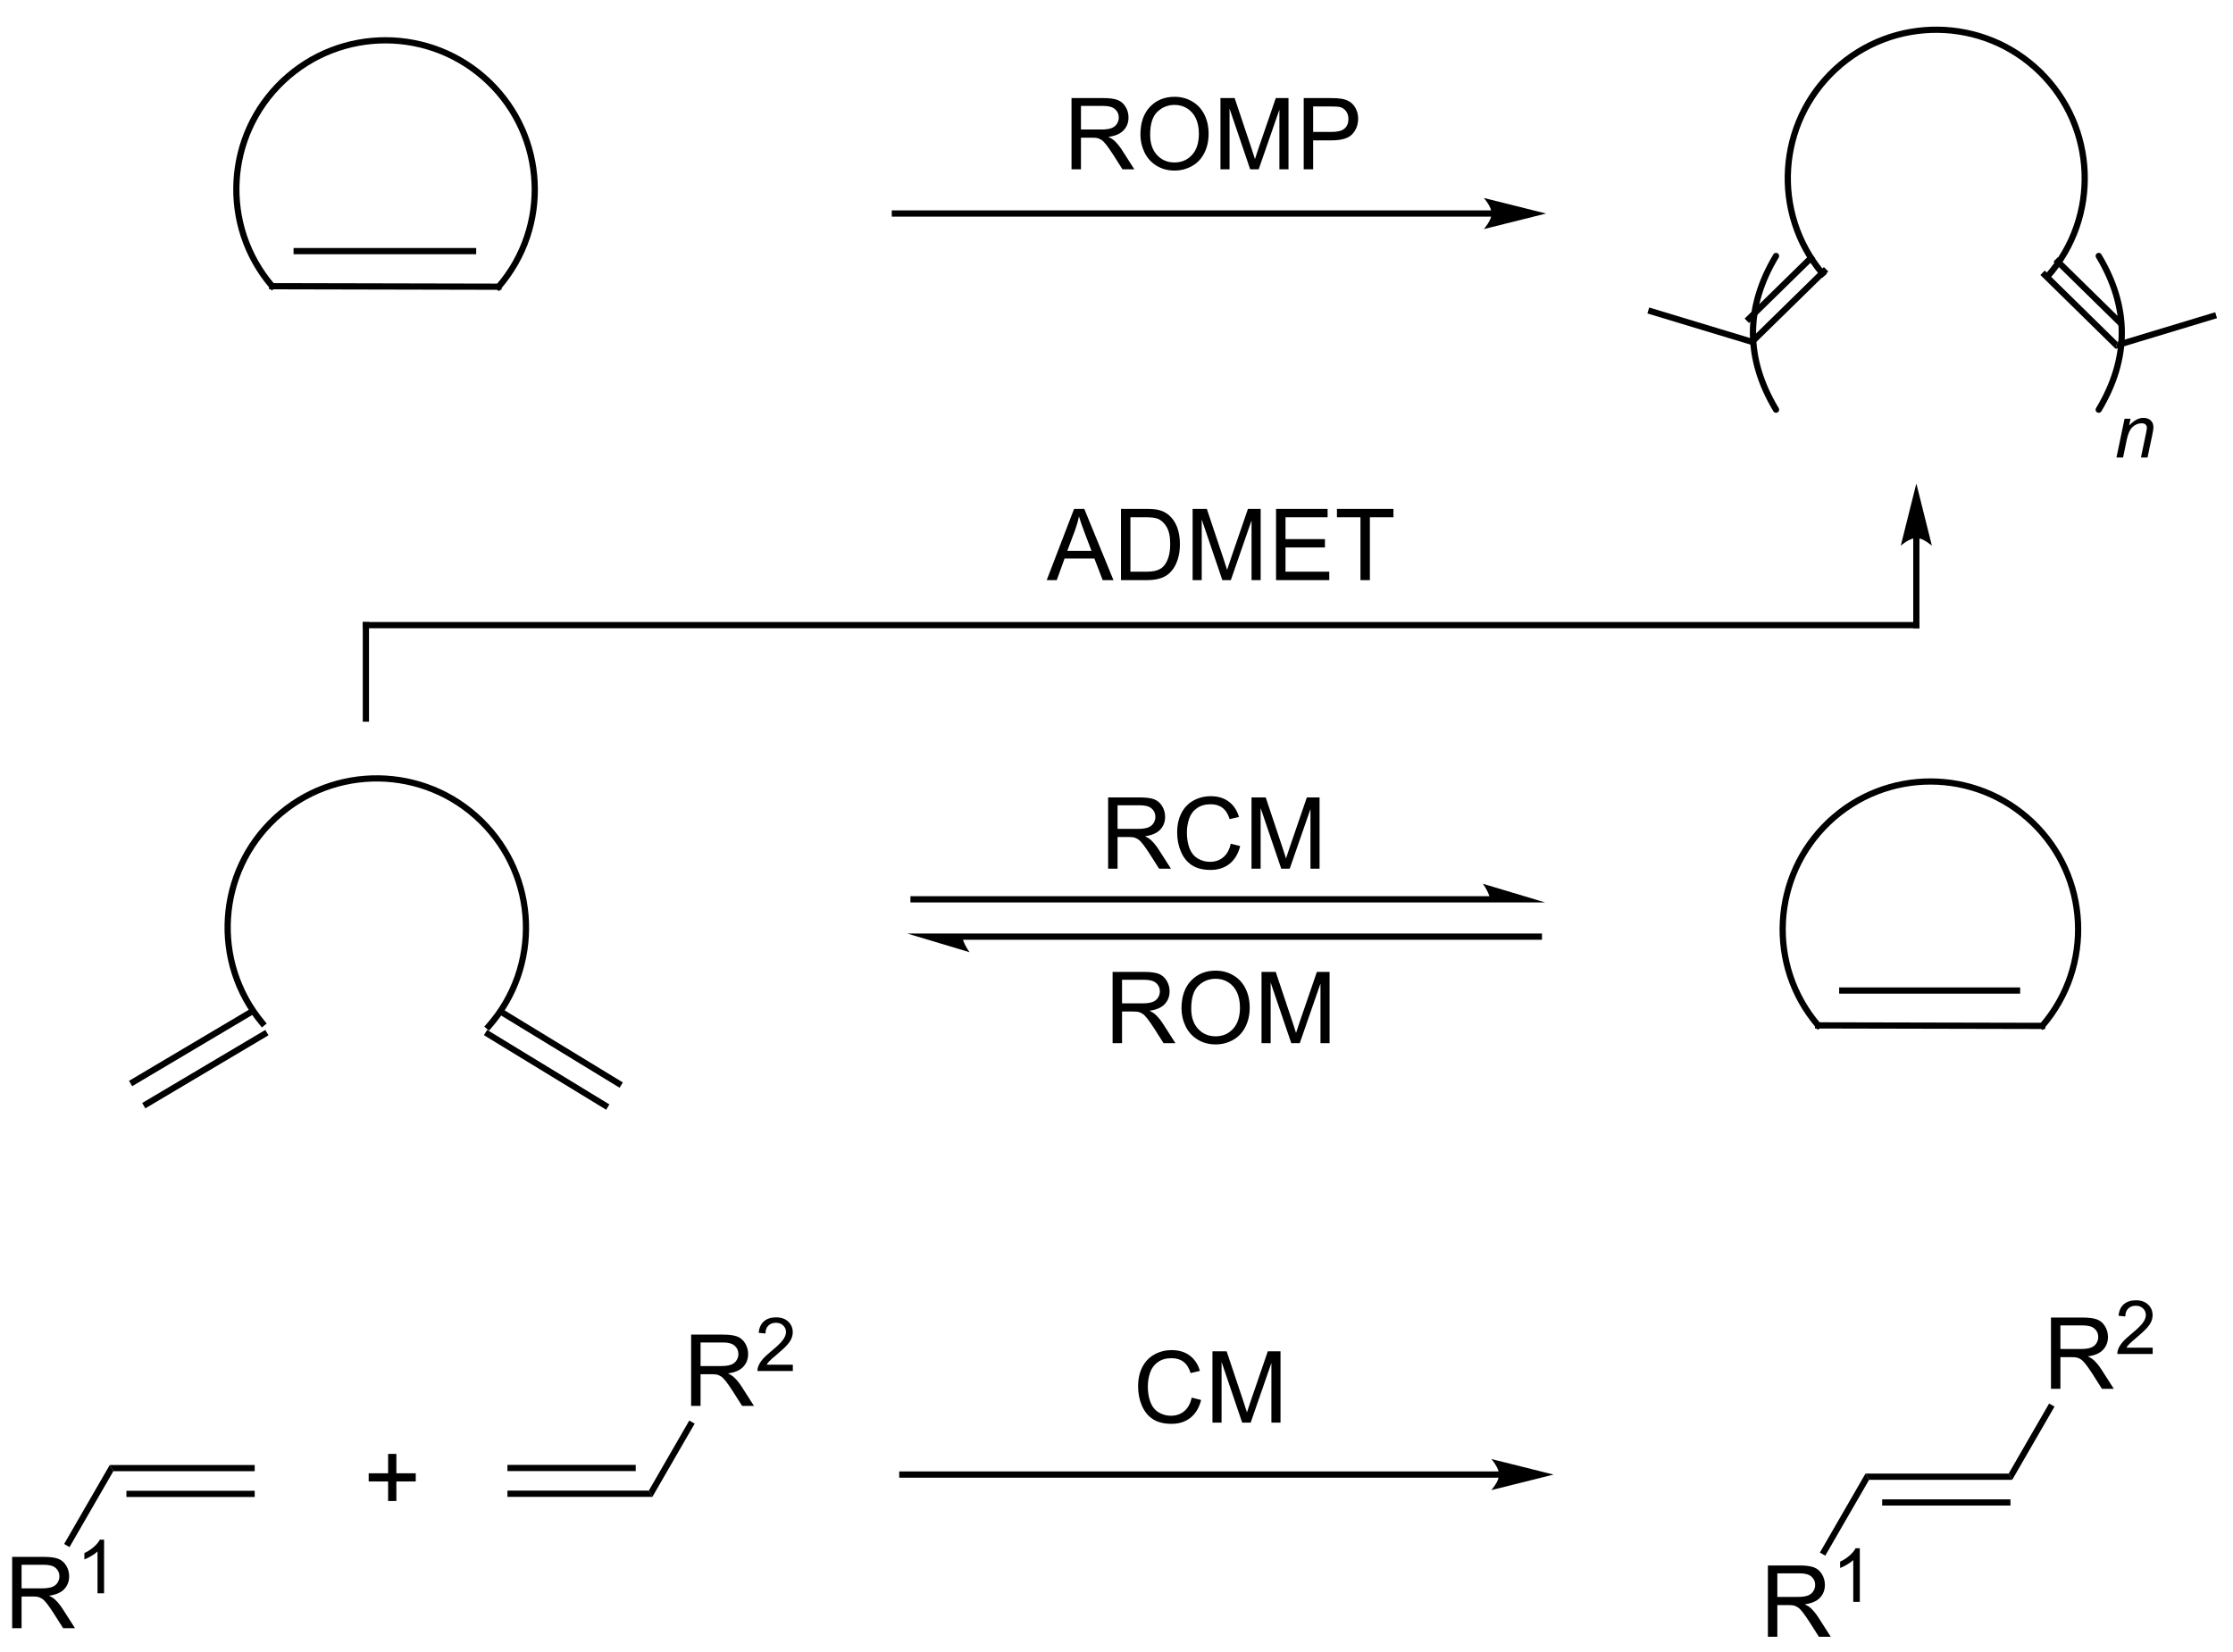 <?xml version="1.0" encoding="UTF-8"?>
<!DOCTYPE svg PUBLIC '-//W3C//DTD SVG 1.0//EN'
          'http://www.w3.org/TR/2001/REC-SVG-20010904/DTD/svg10.dtd'>
<svg stroke-dasharray="none" shape-rendering="auto" xmlns="http://www.w3.org/2000/svg" font-family="'Dialog'" text-rendering="auto" width="492" fill-opacity="1" color-interpolation="auto" color-rendering="auto" preserveAspectRatio="xMidYMid meet" font-size="12px" viewBox="0 0 492 364" fill="black" xmlns:xlink="http://www.w3.org/1999/xlink" stroke="black" image-rendering="auto" stroke-miterlimit="10" stroke-linecap="square" stroke-linejoin="miter" font-style="normal" stroke-width="1" height="364" stroke-dashoffset="0" font-weight="normal" stroke-opacity="1"
><!--Generated by the Batik Graphics2D SVG Generator--><defs id="genericDefs"
  /><g
  ><defs id="defs1"
    ><clipPath clipPathUnits="userSpaceOnUse" id="clipPath1"
      ><path d="M3.005 -0.189 L187.175 -0.189 L187.175 136.07 L3.005 136.07 L3.005 -0.189 Z"
      /></clipPath
      ><clipPath clipPathUnits="userSpaceOnUse" id="clipPath2"
      ><path d="M173.085 306.41 L173.085 438.697 L352.135 438.697 L352.135 306.41 Z"
      /></clipPath
    ></defs
    ><g transform="scale(2.667,2.667) translate(-3.005,0.189) matrix(1.029,0,0,1.029,-175.031,-315.174)"
    ><path d="M212.44 388.692 C216.748 383.811 216.472 376.408 211.813 371.854 L211.635 371.679 L211.285 372.036 L211.464 372.211 C215.933 376.579 216.197 383.68 212.065 388.361 L211.899 388.549 L212.275 388.879 L212.44 388.692 ZM211.813 371.854 C207.154 367.3 199.746 367.194 194.966 371.614 L194.783 371.784 L195.122 372.151 L195.306 371.981 C199.89 367.742 206.994 367.843 211.464 372.211 L211.642 372.386 L211.992 372.028 L211.813 371.854 ZM194.966 371.614 C192.578 373.822 191.263 376.775 191.069 379.803 C190.875 382.831 191.802 385.929 193.888 388.428 L194.049 388.62 L194.432 388.299 L194.272 388.107 C192.268 385.707 191.382 382.735 191.568 379.835 C191.754 376.935 193.012 374.102 195.306 371.981 L195.489 371.811 L195.149 371.444 L194.966 371.614 Z" stroke="none" clip-path="url(#clipPath2)"
    /></g
    ><g transform="matrix(2.743,0,0,2.743,-474.762,-839.96)"
    ><path d="M262.091 376.015 L262.091 370.288 L264.63 370.288 Q265.396 370.288 265.794 370.442 Q266.192 370.596 266.429 370.986 Q266.669 371.377 266.669 371.851 Q266.669 372.46 266.273 372.88 Q265.88 373.296 265.054 373.408 Q265.356 373.554 265.513 373.695 Q265.844 374 266.14 374.455 L267.138 376.015 L266.185 376.015 L265.427 374.822 Q265.094 374.307 264.877 374.033 Q264.664 373.76 264.495 373.651 Q264.325 373.541 264.148 373.5 Q264.021 373.471 263.726 373.471 L262.849 373.471 L262.849 376.015 L262.091 376.015 ZM262.849 372.815 L264.476 372.815 Q264.997 372.815 265.289 372.708 Q265.583 372.601 265.734 372.364 Q265.888 372.127 265.888 371.851 Q265.888 371.445 265.591 371.184 Q265.297 370.921 264.661 370.921 L262.849 370.921 L262.849 372.815 ZM271.941 374.007 L272.699 374.197 Q272.462 375.132 271.842 375.625 Q271.222 376.114 270.329 376.114 Q269.402 376.114 268.821 375.736 Q268.243 375.359 267.939 374.645 Q267.637 373.929 267.637 373.109 Q267.637 372.213 267.978 371.549 Q268.321 370.882 268.952 370.536 Q269.582 370.19 270.34 370.19 Q271.199 370.19 271.785 370.627 Q272.371 371.065 272.603 371.859 L271.855 372.033 Q271.657 371.408 271.277 371.125 Q270.899 370.838 270.324 370.838 Q269.665 370.838 269.22 371.156 Q268.777 371.471 268.597 372.005 Q268.418 372.538 268.418 373.104 Q268.418 373.835 268.631 374.38 Q268.845 374.924 269.293 375.195 Q269.743 375.463 270.267 375.463 Q270.902 375.463 271.342 375.096 Q271.785 374.729 271.941 374.007 ZM273.609 376.015 L273.609 370.288 L274.75 370.288 L276.106 374.343 Q276.294 374.908 276.38 375.19 Q276.476 374.877 276.685 374.273 L278.054 370.288 L279.075 370.288 L279.075 376.015 L278.344 376.015 L278.344 371.221 L276.679 376.015 L275.997 376.015 L274.341 371.14 L274.341 376.015 L273.609 376.015 Z" stroke="none" clip-path="url(#clipPath2)"
    /></g
    ><g transform="matrix(2.743,0,0,2.743,-474.762,-839.96)"
    ><path d="M182.185 424.425 L181.896 423.925 L193.541 423.925 L193.541 424.425 ZM183.236 426.495 L193.541 426.495 L193.541 425.995 L183.236 425.995 Z" stroke="none" clip-path="url(#clipPath2)"
    /></g
    ><g transform="matrix(2.743,0,0,2.743,-474.762,-839.96)"
    ><path d="M204.256 426.818 L204.256 425.248 L202.696 425.248 L202.696 424.591 L204.256 424.591 L204.256 423.034 L204.92 423.034 L204.92 424.591 L206.477 424.591 L206.477 425.248 L204.92 425.248 L204.92 426.818 L204.256 426.818 Z" stroke="none" clip-path="url(#clipPath2)"
    /></g
    ><g transform="matrix(2.743,0,0,2.743,-474.762,-839.96)"
    ><path d="M213.841 426.485 L213.841 425.985 L225.196 425.985 L225.485 426.485 ZM213.841 424.415 L224.146 424.415 L224.146 423.915 L213.841 423.915 Z" stroke="none" clip-path="url(#clipPath2)"
    /></g
    ><g transform="matrix(2.743,0,0,2.743,-474.762,-839.96)"
    ><path d="M228.596 419.175 L228.596 413.449 L231.135 413.449 Q231.901 413.449 232.299 413.602 Q232.697 413.756 232.934 414.147 Q233.174 414.537 233.174 415.011 Q233.174 415.62 232.778 416.04 Q232.385 416.456 231.559 416.568 Q231.862 416.714 232.018 416.855 Q232.349 417.159 232.645 417.615 L233.643 419.175 L232.69 419.175 L231.932 417.982 Q231.599 417.467 231.382 417.193 Q231.169 416.92 231 416.81 Q230.83 416.701 230.653 416.659 Q230.526 416.631 230.231 416.631 L229.354 416.631 L229.354 419.175 L228.596 419.175 ZM229.354 415.975 L230.981 415.975 Q231.502 415.975 231.794 415.868 Q232.088 415.761 232.239 415.524 Q232.393 415.287 232.393 415.011 Q232.393 414.605 232.096 414.344 Q231.802 414.081 231.166 414.081 L229.354 414.081 L229.354 415.975 Z" stroke="none" clip-path="url(#clipPath2)"
    /></g
    ><g transform="matrix(2.743,0,0,2.743,-474.762,-839.96)"
    ><path d="M236.765 415.867 L236.765 416.375 L233.925 416.375 Q233.919 416.184 233.987 416.008 Q234.095 415.719 234.333 415.438 Q234.573 415.156 235.024 414.787 Q235.724 414.213 235.97 413.877 Q236.216 413.541 236.216 413.242 Q236.216 412.93 235.991 412.715 Q235.768 412.498 235.407 412.498 Q235.026 412.498 234.798 412.727 Q234.569 412.955 234.567 413.36 L234.024 413.305 Q234.081 412.697 234.444 412.381 Q234.808 412.063 235.419 412.063 Q236.038 412.063 236.397 412.406 Q236.759 412.748 236.759 413.254 Q236.759 413.512 236.653 413.762 Q236.548 414.01 236.302 414.285 Q236.058 414.561 235.489 415.041 Q235.015 415.44 234.88 415.582 Q234.745 415.725 234.657 415.867 L236.765 415.867 Z" stroke="none" clip-path="url(#clipPath2)"
    /></g
    ><g transform="matrix(2.743,0,0,2.743,-474.762,-839.96)"
    ><path d="M225.485 426.485 L225.196 425.985 L228.447 420.354 L228.88 420.604 Z" stroke="none" clip-path="url(#clipPath2)"
    /></g
    ><g transform="matrix(2.743,0,0,2.743,-474.762,-839.96)"
    ><path d="M174.058 437.035 L174.058 431.308 L176.597 431.308 Q177.362 431.308 177.761 431.462 Q178.159 431.616 178.396 432.006 Q178.636 432.397 178.636 432.871 Q178.636 433.48 178.24 433.9 Q177.847 434.316 177.021 434.428 Q177.323 434.574 177.48 434.715 Q177.81 435.019 178.107 435.475 L179.105 437.035 L178.151 437.035 L177.393 435.842 Q177.06 435.327 176.844 435.053 Q176.631 434.78 176.461 434.671 Q176.292 434.561 176.115 434.519 Q175.987 434.491 175.693 434.491 L174.815 434.491 L174.815 437.035 L174.058 437.035 ZM174.815 433.835 L176.443 433.835 Q176.964 433.835 177.256 433.728 Q177.55 433.621 177.701 433.384 Q177.855 433.147 177.855 432.871 Q177.855 432.465 177.558 432.204 Q177.263 431.941 176.628 431.941 L174.815 431.941 L174.815 433.835 Z" stroke="none" clip-path="url(#clipPath2)"
    /></g
    ><g transform="matrix(2.743,0,0,2.743,-474.762,-839.96)"
    ><path d="M181.441 434.235 L180.914 434.235 L180.914 430.874 Q180.722 431.055 180.414 431.237 Q180.105 431.419 179.859 431.51 L179.859 431.001 Q180.3 430.792 180.631 430.497 Q180.963 430.2 181.101 429.923 L181.441 429.923 L181.441 434.235 Z" stroke="none" clip-path="url(#clipPath2)"
    /></g
    ><g transform="matrix(2.743,0,0,2.743,-474.762,-839.96)"
    ><path d="M181.896 423.925 L182.185 424.425 L178.666 430.521 L178.233 430.271 Z" stroke="none" clip-path="url(#clipPath2)"
    /></g
    ><g transform="matrix(2.743,0,0,2.743,-474.762,-839.96)"
    ><path d="M293.496 424.445 L245.561 424.445 L245.311 424.445 L245.311 424.945 L245.561 424.945 L293.496 424.945 L293.746 424.945 L293.746 424.445 L293.496 424.445 ZM297.871 424.695 L292.871 423.445 C292.871 423.445 293.496 424.148 293.496 424.695 C293.496 425.242 292.871 425.945 292.871 425.945 Z" stroke="none" clip-path="url(#clipPath2)"
    /></g
    ><g transform="matrix(2.743,0,0,2.743,-474.762,-839.96)"
    ><path d="M268.804 418.512 L269.562 418.702 Q269.325 419.637 268.705 420.13 Q268.085 420.619 267.192 420.619 Q266.265 420.619 265.684 420.241 Q265.106 419.864 264.801 419.15 Q264.499 418.434 264.499 417.614 Q264.499 416.718 264.84 416.054 Q265.184 415.387 265.814 415.041 Q266.445 414.695 267.202 414.695 Q268.062 414.695 268.648 415.132 Q269.233 415.57 269.465 416.364 L268.718 416.538 Q268.52 415.913 268.14 415.63 Q267.762 415.343 267.187 415.343 Q266.528 415.343 266.082 415.661 Q265.64 415.976 265.46 416.51 Q265.28 417.043 265.28 417.609 Q265.28 418.34 265.494 418.885 Q265.707 419.429 266.155 419.7 Q266.606 419.968 267.129 419.968 Q267.765 419.968 268.205 419.601 Q268.648 419.234 268.804 418.512 ZM270.472 420.52 L270.472 414.793 L271.612 414.793 L272.969 418.848 Q273.157 419.413 273.243 419.695 Q273.339 419.382 273.547 418.778 L274.917 414.793 L275.938 414.793 L275.938 420.52 L275.206 420.52 L275.206 415.726 L273.542 420.52 L272.86 420.52 L271.204 415.645 L271.204 420.52 L270.472 420.52 Z" stroke="none" clip-path="url(#clipPath2)"
    /></g
    ><g transform="matrix(2.743,0,0,2.743,-474.762,-839.96)"
    ><path d="M292.896 323.125 L244.961 323.125 L244.711 323.125 L244.711 323.625 L244.961 323.625 L292.896 323.625 L293.146 323.625 L293.146 323.125 L292.896 323.125 ZM297.271 323.375 L292.271 322.125 C292.271 322.125 292.896 322.828 292.896 323.375 C292.896 323.922 292.271 324.625 292.271 324.625 Z" stroke="none" clip-path="url(#clipPath2)"
    /></g
    ><g transform="matrix(2.743,0,0,2.743,-474.762,-839.96)"
    ><path d="M259.151 319.825 L259.151 314.099 L261.69 314.099 Q262.456 314.099 262.854 314.252 Q263.252 314.406 263.489 314.796 Q263.729 315.187 263.729 315.661 Q263.729 316.27 263.333 316.69 Q262.94 317.106 262.114 317.218 Q262.416 317.364 262.573 317.505 Q262.904 317.81 263.2 318.265 L264.198 319.825 L263.245 319.825 L262.487 318.632 Q262.154 318.117 261.937 317.843 Q261.724 317.57 261.555 317.461 Q261.385 317.351 261.208 317.31 Q261.081 317.281 260.786 317.281 L259.909 317.281 L259.909 319.825 L259.151 319.825 ZM259.909 316.625 L261.536 316.625 Q262.057 316.625 262.349 316.518 Q262.643 316.411 262.794 316.174 Q262.948 315.937 262.948 315.661 Q262.948 315.255 262.651 314.994 Q262.357 314.731 261.721 314.731 L259.909 314.731 L259.909 316.625 ZM264.686 317.036 Q264.686 315.609 265.452 314.804 Q266.217 313.997 267.428 313.997 Q268.22 313.997 268.855 314.377 Q269.493 314.755 269.827 315.432 Q270.163 316.109 270.163 316.968 Q270.163 317.841 269.811 318.528 Q269.459 319.216 268.814 319.57 Q268.17 319.924 267.423 319.924 Q266.616 319.924 265.978 319.533 Q265.342 319.14 265.014 318.466 Q264.686 317.789 264.686 317.036 ZM265.467 317.046 Q265.467 318.083 266.022 318.679 Q266.579 319.273 267.42 319.273 Q268.275 319.273 268.827 318.671 Q269.381 318.07 269.381 316.966 Q269.381 316.265 269.144 315.744 Q268.907 315.224 268.452 314.937 Q267.999 314.648 267.431 314.648 Q266.626 314.648 266.045 315.203 Q265.467 315.755 265.467 317.046 ZM271.114 319.825 L271.114 314.099 L272.255 314.099 L273.612 318.153 Q273.799 318.718 273.885 319 Q273.982 318.687 274.19 318.083 L275.56 314.099 L276.581 314.099 L276.581 319.825 L275.849 319.825 L275.849 315.031 L274.185 319.825 L273.502 319.825 L271.846 314.95 L271.846 319.825 L271.114 319.825 ZM277.802 319.825 L277.802 314.099 L279.963 314.099 Q280.534 314.099 280.833 314.153 Q281.255 314.224 281.539 314.421 Q281.825 314.617 282 314.974 Q282.174 315.328 282.174 315.755 Q282.174 316.484 281.708 316.992 Q281.245 317.497 280.029 317.497 L278.56 317.497 L278.56 319.825 L277.802 319.825 ZM278.56 316.82 L280.041 316.82 Q280.776 316.82 281.083 316.546 Q281.393 316.273 281.393 315.778 Q281.393 315.419 281.211 315.164 Q281.029 314.906 280.732 314.825 Q280.541 314.773 280.026 314.773 L278.56 314.773 L278.56 316.82 Z" stroke="none" clip-path="url(#clipPath2)"
    /></g
    ><g transform="matrix(2.743,0,0,2.743,-474.762,-839.96)"
    ><path d="M337.321 388.799 C341.533 383.905 341.173 376.567 336.503 372.109 L336.322 371.937 L335.977 372.298 L336.158 372.471 C340.635 376.744 340.98 383.781 336.942 388.473 L336.779 388.662 L337.158 388.988 L337.321 388.799 ZM336.503 372.109 C331.833 367.652 324.491 367.641 319.807 372.084 L319.625 372.256 L319.969 372.618 L320.151 372.446 C324.642 368.187 331.68 368.197 336.158 372.471 L336.339 372.643 L336.684 372.282 L336.503 372.109 ZM319.807 372.084 C317.466 374.303 316.198 377.248 316.041 380.253 C315.884 383.258 316.839 386.319 318.935 388.77 L319.098 388.961 L319.478 388.636 L319.315 388.446 C317.302 386.092 316.39 383.156 316.54 380.279 C316.69 377.402 317.904 374.577 320.151 372.446 L320.332 372.274 L319.988 371.911 L319.807 372.084 Z" stroke="none" clip-path="url(#clipPath2)"
    /></g
    ><g transform="matrix(2.743,0,0,2.743,-474.762,-839.96)"
    ><path d="M335.101 385.555 L321.061 385.555 L320.811 385.555 L320.811 386.055 L321.061 386.055 L335.101 386.055 L335.351 386.055 L335.351 385.555 L335.101 385.555 Z" stroke="none" clip-path="url(#clipPath2)"
    /></g
    ><g transform="matrix(2.743,0,0,2.743,-474.762,-839.96)"
    ><path d="M337.121 388.395 L319.121 388.355 L318.871 388.355 L318.87 388.855 L319.12 388.855 L337.12 388.895 L337.37 388.896 L337.371 388.396 L337.121 388.395 Z" stroke="none" clip-path="url(#clipPath2)"
    /></g
    ><g transform="matrix(2.743,0,0,2.743,-474.762,-839.96)"
    ><path d="M213.319 329.426 C217.574 324.497 217.213 317.097 212.498 312.597 L212.317 312.424 L211.972 312.786 L212.153 312.959 C216.675 317.275 217.022 324.372 212.94 329.099 L212.777 329.289 L213.156 329.615 L213.319 329.426 ZM212.498 312.597 C207.783 308.097 200.369 308.076 195.637 312.55 L195.456 312.722 L195.799 313.085 L195.981 312.913 C200.52 308.622 207.631 308.642 212.153 312.959 L212.334 313.131 L212.679 312.77 L212.498 312.597 ZM195.637 312.55 C193.273 314.785 191.991 317.752 191.832 320.783 C191.672 323.813 192.635 326.899 194.752 329.374 L194.914 329.564 L195.294 329.239 L195.132 329.049 C193.099 326.672 192.178 323.71 192.331 320.809 C192.483 317.907 193.71 315.06 195.981 312.913 L196.162 312.741 L195.819 312.378 L195.637 312.55 Z" stroke="none" clip-path="url(#clipPath2)"
    /></g
    ><g transform="matrix(2.743,0,0,2.743,-474.762,-839.96)"
    ><path d="M211.081 326.145 L196.911 326.145 L196.661 326.145 L196.661 326.645 L196.911 326.645 L211.081 326.645 L211.331 326.645 L211.331 326.145 L211.081 326.145 Z" stroke="none" clip-path="url(#clipPath2)"
    /></g
    ><g transform="matrix(2.743,0,0,2.743,-474.762,-839.96)"
    ><path d="M213.121 329.005 L194.951 328.965 L194.701 328.965 L194.7 329.465 L194.95 329.465 L213.12 329.505 L213.37 329.505 L213.371 329.005 L213.121 329.005 Z" stroke="none" clip-path="url(#clipPath2)"
    /></g
    ><g transform="matrix(2.743,0,0,2.743,-474.762,-839.96)"
    ><path d="M323.215 425.115 L322.926 424.615 L334.426 424.615 L334.715 425.115 ZM324.266 427.185 L334.571 427.185 L334.571 426.685 L324.266 426.685 Z" stroke="none" clip-path="url(#clipPath2)"
    /></g
    ><g transform="matrix(2.743,0,0,2.743,-474.762,-839.96)"
    ><path d="M315.088 437.725 L315.088 431.998 L317.627 431.998 Q318.392 431.998 318.791 432.152 Q319.189 432.306 319.426 432.696 Q319.666 433.087 319.666 433.561 Q319.666 434.17 319.27 434.59 Q318.877 435.006 318.051 435.118 Q318.353 435.264 318.51 435.405 Q318.84 435.709 319.137 436.165 L320.135 437.725 L319.182 437.725 L318.424 436.532 Q318.09 436.017 317.874 435.743 Q317.661 435.47 317.491 435.361 Q317.322 435.251 317.145 435.209 Q317.017 435.181 316.723 435.181 L315.846 435.181 L315.846 437.725 L315.088 437.725 ZM315.846 434.525 L317.473 434.525 Q317.994 434.525 318.286 434.418 Q318.58 434.311 318.731 434.074 Q318.885 433.837 318.885 433.561 Q318.885 433.155 318.588 432.894 Q318.293 432.631 317.658 432.631 L315.846 432.631 L315.846 434.525 Z" stroke="none" clip-path="url(#clipPath2)"
    /></g
    ><g transform="matrix(2.743,0,0,2.743,-474.762,-839.96)"
    ><path d="M322.471 434.925 L321.944 434.925 L321.944 431.564 Q321.752 431.745 321.444 431.927 Q321.135 432.109 320.889 432.2 L320.889 431.691 Q321.33 431.482 321.661 431.187 Q321.993 430.89 322.131 430.613 L322.471 430.613 L322.471 434.925 Z" stroke="none" clip-path="url(#clipPath2)"
    /></g
    ><g transform="matrix(2.743,0,0,2.743,-474.762,-839.96)"
    ><path d="M322.926 424.615 L323.215 425.115 L319.696 431.211 L319.263 430.961 Z" stroke="none" clip-path="url(#clipPath2)"
    /></g
    ><g transform="matrix(2.743,0,0,2.743,-474.762,-839.96)"
    ><path d="M337.826 417.805 L337.826 412.079 L340.365 412.079 Q341.131 412.079 341.529 412.232 Q341.928 412.386 342.164 412.776 Q342.404 413.167 342.404 413.641 Q342.404 414.25 342.008 414.67 Q341.615 415.086 340.789 415.198 Q341.092 415.344 341.248 415.485 Q341.579 415.789 341.875 416.245 L342.873 417.805 L341.92 417.805 L341.162 416.612 Q340.829 416.097 340.612 415.823 Q340.399 415.55 340.23 415.44 Q340.06 415.331 339.883 415.289 Q339.756 415.261 339.461 415.261 L338.584 415.261 L338.584 417.805 L337.826 417.805 ZM338.584 414.605 L340.211 414.605 Q340.732 414.605 341.024 414.498 Q341.318 414.391 341.469 414.154 Q341.623 413.917 341.623 413.641 Q341.623 413.235 341.326 412.974 Q341.032 412.711 340.396 412.711 L338.584 412.711 L338.584 414.605 Z" stroke="none" clip-path="url(#clipPath2)"
    /></g
    ><g transform="matrix(2.743,0,0,2.743,-474.762,-839.96)"
    ><path d="M345.995 414.497 L345.995 415.005 L343.155 415.005 Q343.149 414.814 343.217 414.638 Q343.325 414.349 343.563 414.068 Q343.803 413.786 344.254 413.417 Q344.954 412.843 345.2 412.507 Q345.446 412.171 345.446 411.872 Q345.446 411.56 345.221 411.345 Q344.998 411.128 344.637 411.128 Q344.256 411.128 344.028 411.357 Q343.799 411.585 343.797 411.99 L343.254 411.935 Q343.311 411.327 343.674 411.011 Q344.038 410.693 344.649 410.693 Q345.268 410.693 345.627 411.036 Q345.989 411.378 345.989 411.884 Q345.989 412.142 345.883 412.392 Q345.778 412.64 345.532 412.915 Q345.288 413.191 344.719 413.671 Q344.245 414.07 344.11 414.212 Q343.975 414.355 343.887 414.497 L345.995 414.497 Z" stroke="none" clip-path="url(#clipPath2)"
    /></g
    ><g transform="matrix(2.743,0,0,2.743,-474.762,-839.96)"
    ><path d="M334.715 425.115 L334.426 424.615 L337.677 418.984 L338.11 419.234 Z" stroke="none" clip-path="url(#clipPath2)"
    /></g
    ><g transform="matrix(2.743,0,0,2.743,-474.762,-839.96)"
    ><path d="M337.755 328.576 C342.037 323.705 341.751 316.333 337.103 311.81 L336.924 311.635 L336.576 311.994 L336.755 312.168 C341.211 316.506 341.486 323.575 337.379 328.246 L337.214 328.433 L337.59 328.763 L337.755 328.576 ZM337.103 311.81 C332.456 307.286 325.079 307.199 320.326 311.612 L320.143 311.782 L320.483 312.148 L320.666 311.978 C325.224 307.747 332.298 307.83 336.755 312.168 L336.934 312.342 L337.283 311.984 L337.103 311.81 ZM320.326 311.612 C317.951 313.816 316.647 316.76 316.458 319.776 C316.269 322.791 317.198 325.875 319.28 328.358 L319.44 328.549 L319.823 328.228 L319.663 328.036 C317.663 325.652 316.777 322.695 316.957 319.807 C317.137 316.919 318.386 314.095 320.666 311.978 L320.849 311.808 L320.509 311.442 L320.326 311.612 Z" stroke="none" clip-path="url(#clipPath2)"
    /></g
    ><g transform="matrix(2.743,0,0,2.743,-474.762,-839.96)"
    ><path d="M336.976 328.314 L337.326 327.957 L343.16 333.683 L343.021 334.247 ZM338.025 327.244 L343.332 332.452 L343.682 332.096 L338.375 326.887 Z" stroke="none" clip-path="url(#clipPath2)"
    /></g
    ><g transform="matrix(2.743,0,0,2.743,-474.762,-839.96)"
    ><path d="M313.88 333.967 L313.741 333.403 L319.586 327.676 L319.936 328.034 ZM313.57 332.171 L318.886 326.963 L318.536 326.606 L313.22 331.814 Z" stroke="none" clip-path="url(#clipPath2)"
    /></g
    ><g stroke-width="0.5" transform="matrix(2.743,0,0,2.743,-474.762,-839.96)" stroke-linejoin="round" stroke-linecap="round"
    ><path fill="none" d="M341.661 339.135 Q345.366 332.96 341.661 326.785" clip-path="url(#clipPath2)"
    /></g
    ><g stroke-width="0.5" transform="matrix(2.743,0,0,2.743,-474.762,-839.96)" stroke-linejoin="round" stroke-linecap="round"
    ><path fill="none" d="M315.741 326.785 Q312.036 332.96 315.741 339.135" clip-path="url(#clipPath2)"
    /></g
    ><g transform="matrix(2.743,0,0,2.743,-474.762,-839.96)"
    ><path d="M343.086 342.976 L343.736 339.864 L344.217 339.864 L344.103 340.405 Q344.416 340.087 344.688 339.94 Q344.961 339.794 345.246 339.794 Q345.623 339.794 345.838 339.999 Q346.055 340.204 346.055 340.546 Q346.055 340.72 345.978 341.091 L345.582 342.976 L345.053 342.976 L345.465 341.003 Q345.527 340.716 345.527 340.579 Q345.527 340.423 345.42 340.327 Q345.312 340.229 345.111 340.229 Q344.703 340.229 344.385 340.522 Q344.068 340.815 343.918 341.528 L343.617 342.976 L343.086 342.976 Z" stroke="none" clip-path="url(#clipPath2)"
    /></g
    ><g transform="matrix(2.743,0,0,2.743,-474.762,-839.96)"
    ><path d="M292.816 378.225 L246.461 378.225 L246.211 378.225 L246.211 378.725 L246.461 378.725 L292.816 378.725 L293.066 378.725 L293.066 378.225 L292.816 378.225 ZM297.191 378.725 L292.191 377.225 C292.191 377.225 292.816 378.069 292.816 378.725 ZM296.691 381.225 L250.336 381.225 L250.086 381.225 L250.086 381.725 L250.336 381.725 L296.691 381.725 L296.941 381.725 L296.941 381.225 L296.691 381.225 ZM245.961 381.225 L250.961 382.725 C250.961 382.725 250.336 381.881 250.336 381.225 Z" stroke="none" clip-path="url(#clipPath2)"
    /></g
    ><g transform="matrix(2.743,0,0,2.743,-474.762,-839.96)"
    ><path d="M262.451 390.035 L262.451 384.308 L264.99 384.308 Q265.756 384.308 266.154 384.462 Q266.553 384.616 266.789 385.006 Q267.029 385.397 267.029 385.871 Q267.029 386.48 266.633 386.9 Q266.24 387.316 265.414 387.428 Q265.717 387.574 265.873 387.715 Q266.204 388.019 266.5 388.475 L267.498 390.035 L266.545 390.035 L265.787 388.842 Q265.454 388.327 265.237 388.053 Q265.024 387.78 264.855 387.671 Q264.685 387.561 264.508 387.519 Q264.381 387.491 264.086 387.491 L263.209 387.491 L263.209 390.035 L262.451 390.035 ZM263.209 386.835 L264.836 386.835 Q265.357 386.835 265.649 386.728 Q265.943 386.621 266.094 386.384 Q266.248 386.147 266.248 385.871 Q266.248 385.465 265.951 385.204 Q265.657 384.941 265.021 384.941 L263.209 384.941 L263.209 386.835 ZM267.986 387.246 Q267.986 385.819 268.752 385.014 Q269.517 384.207 270.728 384.207 Q271.52 384.207 272.155 384.587 Q272.793 384.965 273.127 385.642 Q273.463 386.319 273.463 387.178 Q273.463 388.051 273.111 388.738 Q272.76 389.426 272.114 389.78 Q271.471 390.134 270.723 390.134 Q269.916 390.134 269.278 389.743 Q268.642 389.35 268.314 388.676 Q267.986 387.999 267.986 387.246 ZM268.767 387.256 Q268.767 388.293 269.322 388.889 Q269.879 389.483 270.721 389.483 Q271.575 389.483 272.127 388.881 Q272.681 388.28 272.681 387.176 Q272.681 386.475 272.444 385.954 Q272.207 385.433 271.752 385.147 Q271.299 384.858 270.731 384.858 Q269.926 384.858 269.346 385.413 Q268.767 385.965 268.767 387.256 ZM274.414 390.035 L274.414 384.308 L275.555 384.308 L276.912 388.363 Q277.099 388.928 277.185 389.21 Q277.282 388.897 277.49 388.293 L278.86 384.308 L279.881 384.308 L279.881 390.035 L279.149 390.035 L279.149 385.241 L277.485 390.035 L276.803 390.035 L275.146 385.16 L275.146 390.035 L274.414 390.035 Z" stroke="none" clip-path="url(#clipPath2)"
    /></g
    ><g transform="matrix(2.743,0,0,2.743,-474.762,-839.96)"
    ><path d="M211.951 389.392 L221.771 395.382 L222.032 394.955 L212.212 388.966 ZM213.03 387.625 L222.85 393.615 L223.11 393.188 L213.29 387.198 Z" stroke="none" clip-path="url(#clipPath2)"
    /></g
    ><g transform="matrix(2.743,0,0,2.743,-474.762,-839.96)"
    ><path d="M193.335 387.19 L183.445 393.06 L183.7 393.49 L193.59 387.62 ZM194.391 388.97 L184.501 394.84 L184.757 395.27 L194.647 389.4 Z" stroke="none" clip-path="url(#clipPath2)"
    /></g
    ><g transform="matrix(2.743,0,0,2.743,-474.762,-839.96)"
    ><path d="M326.761 349.44 L326.761 356.445 L326.761 356.695 L327.261 356.695 L327.261 356.445 L327.261 349.44 L327.261 349.19 L326.761 349.19 L326.761 349.44 ZM327.011 345.065 L325.761 350.065 C325.761 350.065 326.464 349.44 327.011 349.44 C327.558 349.44 328.261 350.065 328.261 350.065 Z" stroke="none" clip-path="url(#clipPath2)"
    /></g
    ><g transform="matrix(2.743,0,0,2.743,-474.762,-839.96)"
    ><path d="M327.011 356.195 L202.471 356.195 L202.221 356.195 L202.221 356.695 L202.471 356.695 L327.011 356.695 L327.261 356.695 L327.261 356.195 L327.011 356.195 Z" stroke="none" clip-path="url(#clipPath2)"
    /></g
    ><g transform="matrix(2.743,0,0,2.743,-474.762,-839.96)"
    ><path d="M202.221 356.445 L202.221 363.955 L202.221 364.205 L202.721 364.205 L202.721 363.955 L202.721 356.445 L202.721 356.195 L202.221 356.195 L202.221 356.445 Z" stroke="none" clip-path="url(#clipPath2)"
    /></g
    ><g transform="matrix(2.743,0,0,2.743,-474.762,-839.96)"
    ><path d="M257.158 352.83 L259.358 347.103 L260.176 347.103 L262.52 352.83 L261.655 352.83 L260.988 351.096 L258.593 351.096 L257.965 352.83 L257.158 352.83 ZM258.811 350.478 L260.754 350.478 L260.155 348.893 Q259.882 348.169 259.749 347.705 Q259.639 348.255 259.442 348.799 L258.811 350.478 ZM263.124 352.83 L263.124 347.103 L265.098 347.103 Q265.764 347.103 266.116 347.184 Q266.608 347.299 266.957 347.596 Q267.41 347.978 267.634 348.575 Q267.858 349.169 267.858 349.934 Q267.858 350.588 267.704 351.093 Q267.553 351.596 267.314 351.926 Q267.077 352.255 266.793 352.445 Q266.512 352.635 266.111 352.734 Q265.71 352.83 265.192 352.83 L263.124 352.83 ZM263.882 352.153 L265.106 352.153 Q265.671 352.153 265.994 352.049 Q266.317 351.942 266.507 351.752 Q266.777 351.481 266.926 351.028 Q267.077 350.572 267.077 349.924 Q267.077 349.025 266.783 348.544 Q266.488 348.059 266.067 347.895 Q265.762 347.778 265.085 347.778 L263.882 347.778 L263.882 352.153 ZM268.878 352.83 L268.878 347.103 L270.018 347.103 L271.375 351.158 Q271.563 351.723 271.649 352.005 Q271.745 351.692 271.953 351.088 L273.323 347.103 L274.344 347.103 L274.344 352.83 L273.612 352.83 L273.612 348.036 L271.948 352.83 L271.266 352.83 L269.61 347.955 L269.61 352.83 L268.878 352.83 ZM275.581 352.83 L275.581 347.103 L279.721 347.103 L279.721 347.778 L276.339 347.778 L276.339 349.533 L279.508 349.533 L279.508 350.205 L276.339 350.205 L276.339 352.153 L279.854 352.153 L279.854 352.83 L275.581 352.83 ZM282.36 352.83 L282.36 347.778 L280.471 347.778 L280.471 347.103 L285.01 347.103 L285.01 347.778 L283.117 347.778 L283.117 352.83 L282.36 352.83 Z" stroke="none" clip-path="url(#clipPath2)"
    /></g
    ><g transform="matrix(2.743,0,0,2.743,-474.762,-839.96)"
    ><path d="M343.021 334.247 L343.16 333.683 L351.018 331.306 L351.163 331.784 Z" stroke="none" clip-path="url(#clipPath2)"
    /></g
    ><g transform="matrix(2.743,0,0,2.743,-474.762,-839.96)"
    ><path d="M313.741 333.403 L313.88 333.967 L305.408 331.404 L305.553 330.926 Z" stroke="none" clip-path="url(#clipPath2)"
    /></g
  ></g
></svg
>

